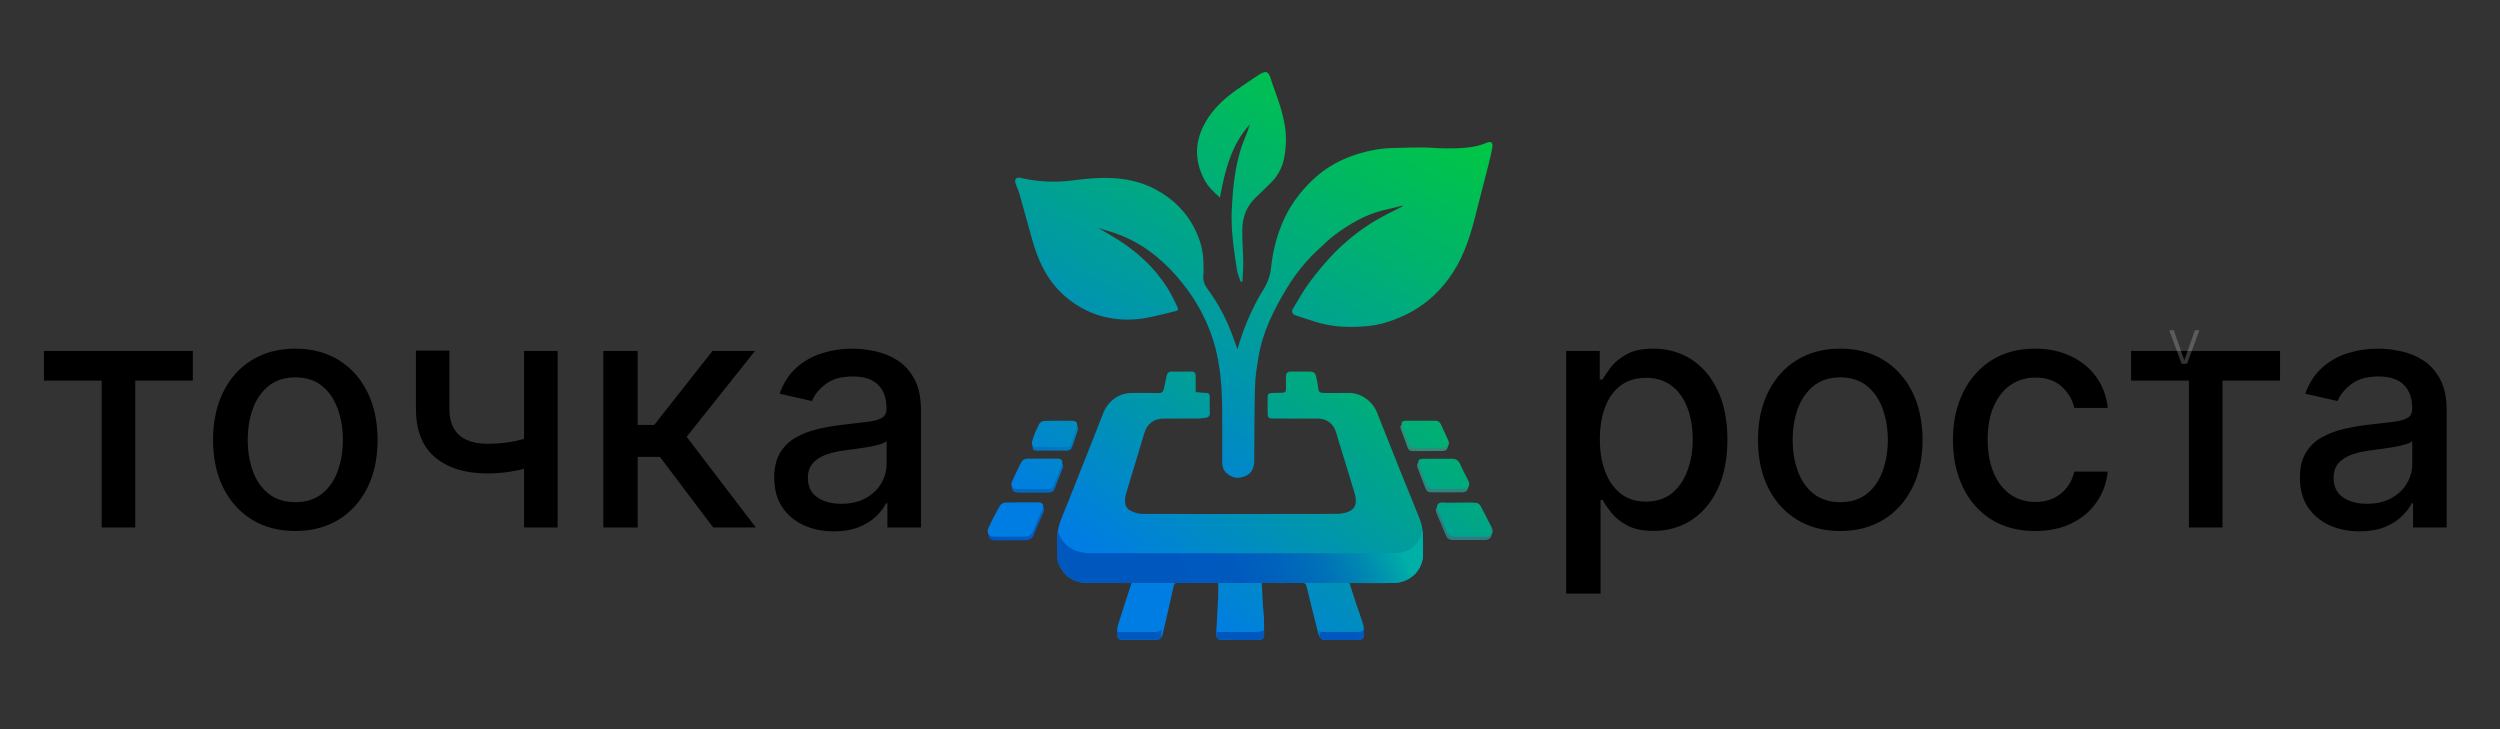 <svg width="583" height="170" viewBox="0 0 583 170" fill="none" xmlns="http://www.w3.org/2000/svg">
<rect x="0" y="0" width="583" height="170" fill="#333333" stroke="none"/>
<path d="M10.239 88.753V81.839H44.968V88.753H31.543V123H23.718V88.753H10.239ZM68.865 123.831C65.006 123.831 61.639 122.946 58.762 121.178C55.886 119.409 53.653 116.935 52.063 113.755C50.473 110.575 49.678 106.859 49.678 102.607C49.678 98.338 50.473 94.604 52.063 91.406C53.653 88.208 55.886 85.725 58.762 83.956C61.639 82.188 65.006 81.303 68.865 81.303C72.724 81.303 76.091 82.188 78.968 83.956C81.844 85.725 84.077 88.208 85.667 91.406C87.257 94.604 88.052 98.338 88.052 102.607C88.052 106.859 87.257 110.575 85.667 113.755C84.077 116.935 81.844 119.409 78.968 121.178C76.091 122.946 72.724 123.831 68.865 123.831ZM68.892 117.105C71.393 117.105 73.465 116.444 75.109 115.122C76.752 113.8 77.967 112.04 78.753 109.843C79.557 107.645 79.959 105.224 79.959 102.58C79.959 99.954 79.557 97.543 78.753 95.345C77.967 93.13 76.752 91.352 75.109 90.013C73.465 88.673 71.393 88.003 68.892 88.003C66.373 88.003 64.283 88.673 62.621 90.013C60.978 91.352 59.754 93.13 58.95 95.345C58.164 97.543 57.771 99.954 57.771 102.58C57.771 105.224 58.164 107.645 58.95 109.843C59.754 112.04 60.978 113.8 62.621 115.122C64.283 116.444 66.373 117.105 68.892 117.105ZM130.036 81.839V123H122.212V81.839H130.036ZM126.633 100.946V107.86C125.4 108.36 124.096 108.806 122.721 109.199C121.345 109.575 119.898 109.869 118.38 110.084C116.861 110.298 115.28 110.405 113.636 110.405C108.545 110.405 104.499 109.164 101.497 106.68C98.496 104.179 96.995 100.356 96.995 95.211V81.759H104.793V95.211C104.793 97.159 105.151 98.74 105.865 99.954C106.58 101.169 107.598 102.062 108.92 102.634C110.242 103.206 111.814 103.492 113.636 103.492C116.048 103.492 118.272 103.268 120.309 102.822C122.363 102.357 124.472 101.732 126.633 100.946ZM140.695 123V81.839H148.707V99.097H152.566L166.152 81.839H176.067L160.123 101.857L176.255 123H166.313L153.906 106.546H148.707V123H140.695ZM194.457 123.911C191.849 123.911 189.491 123.429 187.383 122.464C185.275 121.481 183.604 120.061 182.371 118.203C181.157 116.345 180.549 114.068 180.549 111.37C180.549 109.048 180.996 107.136 181.889 105.635C182.782 104.135 183.988 102.947 185.507 102.071C187.025 101.196 188.722 100.535 190.598 100.088C192.474 99.642 194.386 99.302 196.333 99.07C198.798 98.784 200.799 98.552 202.335 98.373C203.872 98.177 204.988 97.864 205.685 97.435C206.382 97.007 206.73 96.31 206.73 95.345V95.158C206.73 92.817 206.069 91.004 204.747 89.718C203.443 88.431 201.496 87.788 198.905 87.788C196.208 87.788 194.082 88.387 192.528 89.584C190.991 90.763 189.928 92.076 189.339 93.523L181.809 91.808C182.702 89.307 184.006 87.288 185.721 85.752C187.454 84.198 189.446 83.072 191.697 82.375C193.948 81.661 196.315 81.303 198.798 81.303C200.442 81.303 202.184 81.5 204.024 81.893C205.882 82.268 207.615 82.965 209.222 83.983C210.848 85.001 212.179 86.457 213.215 88.351C214.251 90.227 214.769 92.665 214.769 95.667V123H206.945V117.373H206.623C206.105 118.409 205.328 119.427 204.292 120.427C203.255 121.428 201.925 122.259 200.299 122.92C198.673 123.581 196.726 123.911 194.457 123.911ZM196.199 117.48C198.414 117.48 200.308 117.042 201.88 116.167C203.47 115.291 204.676 114.148 205.498 112.737C206.337 111.307 206.757 109.78 206.757 108.154V102.848C206.471 103.134 205.917 103.402 205.096 103.652C204.292 103.885 203.372 104.09 202.335 104.269C201.299 104.429 200.29 104.581 199.307 104.724C198.325 104.849 197.503 104.957 196.842 105.046C195.288 105.242 193.868 105.573 192.581 106.037C191.313 106.502 190.295 107.172 189.526 108.047C188.776 108.905 188.401 110.048 188.401 111.477C188.401 113.46 189.133 114.961 190.598 115.979C192.063 116.98 193.93 117.48 196.199 117.48ZM365.236 138.435V81.839H373.061V88.512H373.731C374.195 87.654 374.865 86.663 375.741 85.537C376.616 84.412 377.831 83.429 379.385 82.59C380.939 81.732 382.994 81.303 385.548 81.303C388.871 81.303 391.837 82.143 394.445 83.822C397.053 85.502 399.099 87.922 400.582 91.085C402.082 94.246 402.833 98.052 402.833 102.5C402.833 106.948 402.091 110.763 400.608 113.943C399.126 117.105 397.089 119.543 394.499 121.258C391.908 122.955 388.952 123.804 385.629 123.804C383.128 123.804 381.082 123.384 379.492 122.544C377.92 121.705 376.687 120.722 375.794 119.597C374.901 118.471 374.213 117.471 373.731 116.595H373.248V138.435H365.236ZM373.088 102.42C373.088 105.314 373.507 107.851 374.347 110.03C375.187 112.21 376.402 113.916 377.992 115.148C379.582 116.363 381.529 116.971 383.833 116.971C386.227 116.971 388.228 116.336 389.836 115.068C391.444 113.782 392.659 112.04 393.48 109.843C394.32 107.645 394.74 105.171 394.74 102.42C394.74 99.704 394.329 97.266 393.507 95.104C392.703 92.942 391.488 91.236 389.863 89.986C388.255 88.735 386.245 88.11 383.833 88.11C381.511 88.11 379.546 88.708 377.938 89.905C376.348 91.102 375.142 92.773 374.32 94.916C373.499 97.06 373.088 99.561 373.088 102.42ZM429.148 123.831C425.289 123.831 421.921 122.946 419.045 121.178C416.169 119.409 413.936 116.935 412.346 113.755C410.756 110.575 409.961 106.859 409.961 102.607C409.961 98.338 410.756 94.604 412.346 91.406C413.936 88.208 416.169 85.725 419.045 83.956C421.921 82.188 425.289 81.303 429.148 81.303C433.006 81.303 436.374 82.188 439.25 83.956C442.126 85.725 444.359 88.208 445.949 91.406C447.539 94.604 448.334 98.338 448.334 102.607C448.334 106.859 447.539 110.575 445.949 113.755C444.359 116.935 442.126 119.409 439.25 121.178C436.374 122.946 433.006 123.831 429.148 123.831ZM429.174 117.105C431.675 117.105 433.748 116.444 435.391 115.122C437.035 113.8 438.25 112.04 439.036 109.843C439.84 107.645 440.242 105.224 440.242 102.58C440.242 99.954 439.84 97.543 439.036 95.345C438.25 93.13 437.035 91.352 435.391 90.013C433.748 88.673 431.675 88.003 429.174 88.003C426.655 88.003 424.565 88.673 422.904 90.013C421.26 91.352 420.036 93.13 419.233 95.345C418.447 97.543 418.053 99.954 418.053 102.58C418.053 105.224 418.447 107.645 419.233 109.843C420.036 112.04 421.26 113.8 422.904 115.122C424.565 116.444 426.655 117.105 429.174 117.105ZM474.616 123.831C470.632 123.831 467.202 122.929 464.326 121.124C461.467 119.302 459.27 116.792 457.734 113.594C456.197 110.396 455.429 106.734 455.429 102.607C455.429 98.427 456.215 94.738 457.787 91.54C459.359 88.324 461.574 85.814 464.433 84.01C467.291 82.206 470.659 81.303 474.535 81.303C477.662 81.303 480.449 81.884 482.896 83.045C485.344 84.189 487.318 85.796 488.818 87.869C490.337 89.941 491.239 92.362 491.525 95.131H483.727C483.298 93.201 482.316 91.54 480.779 90.147C479.261 88.753 477.224 88.056 474.669 88.056C472.436 88.056 470.48 88.646 468.801 89.825C467.139 90.986 465.844 92.648 464.915 94.809C463.986 96.953 463.522 99.49 463.522 102.42C463.522 105.421 463.977 108.011 464.888 110.191C465.8 112.37 467.086 114.059 468.747 115.256C470.427 116.453 472.401 117.051 474.669 117.051C476.188 117.051 477.564 116.774 478.796 116.22C480.047 115.649 481.092 114.836 481.931 113.782C482.789 112.728 483.387 111.459 483.727 109.977H491.525C491.239 112.638 490.373 115.014 488.926 117.105C487.478 119.195 485.54 120.838 483.111 122.035C480.699 123.232 477.867 123.831 474.616 123.831ZM496.978 88.753V81.839H531.707V88.753H518.282V123H510.457V88.753H496.978ZM550.244 123.911C547.636 123.911 545.278 123.429 543.17 122.464C541.062 121.481 539.391 120.061 538.159 118.203C536.944 116.345 536.337 114.068 536.337 111.37C536.337 109.048 536.783 107.136 537.676 105.635C538.57 104.135 539.776 102.947 541.294 102.071C542.813 101.196 544.51 100.535 546.386 100.088C548.261 99.642 550.173 99.302 552.12 99.07C554.586 98.784 556.586 98.552 558.123 98.373C559.659 98.177 560.776 97.864 561.472 97.435C562.169 97.007 562.518 96.31 562.518 95.345V95.158C562.518 92.817 561.857 91.004 560.535 89.718C559.23 88.431 557.283 87.788 554.693 87.788C551.995 87.788 549.869 88.387 548.315 89.584C546.779 90.763 545.716 92.076 545.126 93.523L537.596 91.808C538.489 89.307 539.793 87.288 541.508 85.752C543.241 84.198 545.233 83.072 547.484 82.375C549.735 81.661 552.102 81.303 554.586 81.303C556.229 81.303 557.971 81.5 559.811 81.893C561.669 82.268 563.402 82.965 565.01 83.983C566.635 85.001 567.966 86.457 569.002 88.351C570.039 90.227 570.557 92.665 570.557 95.667V123H562.732V117.373H562.41C561.892 118.409 561.115 119.427 560.079 120.427C559.043 121.428 557.712 122.259 556.086 122.92C554.46 123.581 552.513 123.911 550.244 123.911ZM551.986 117.48C554.201 117.48 556.095 117.042 557.667 116.167C559.257 115.291 560.463 114.148 561.285 112.737C562.125 111.307 562.544 109.78 562.544 108.154V102.848C562.259 103.134 561.705 103.402 560.883 103.652C560.079 103.885 559.159 104.09 558.123 104.269C557.087 104.429 556.077 104.581 555.095 104.724C554.112 104.849 553.29 104.957 552.629 105.046C551.075 105.242 549.655 105.573 548.369 106.037C547.1 106.502 546.082 107.172 545.314 108.047C544.563 108.905 544.188 110.048 544.188 111.477C544.188 113.46 544.921 114.961 546.386 115.979C547.851 116.98 549.717 117.48 551.986 117.48Z" fill="black"/>
<path d="M238.574 126.008C239.485 126.016 240.608 125.862 240.97 124.959C241.662 123.232 242.501 121.355 243.235 119.645C243.698 118.564 243.447 118.033 242.284 118.01C239.714 117.958 237.141 117.978 234.572 118.059C234.142 118.073 233.55 118.443 233.334 118.821C232.388 120.485 231.486 122.183 230.701 123.93C230.232 124.974 230.667 126.038 232.004 126.016C233.207 125.998 233.513 126.01 234.717 126.01C235.893 126.01 237.396 125.995 238.574 126.007V126.008ZM244.386 114.89C245.054 114.888 245.644 114.714 245.919 114.024C246.555 112.423 247.188 110.821 247.792 109.209C248.118 108.341 247.746 107.808 246.822 107.803C244.524 107.79 242.227 107.803 239.931 107.805C239.258 107.805 238.668 108.019 238.35 108.645C237.62 110.087 236.891 111.533 236.235 113.012C235.714 114.185 236.206 114.874 237.495 114.888C238.617 114.902 239.738 114.892 240.858 114.892C242.034 114.892 243.21 114.895 244.386 114.892V114.89ZM248.7 105.104C249.371 105.118 249.802 104.82 250.017 104.207C250.453 102.967 250.885 101.725 251.282 100.473C251.576 99.549 251.198 98.996 250.252 98.986C248.06 98.964 245.866 98.943 243.675 99.012C243.272 99.026 242.699 99.373 242.521 99.728C241.907 100.946 241.315 102.203 240.944 103.511C240.664 104.493 240.712 105.195 242.123 105.11C243.189 105.045 244.259 105.097 245.328 105.097C246.452 105.097 247.576 105.079 248.7 105.104Z" fill="url(#paint0_linear_1751_19433)"/>
<path d="M256.082 53.138C258.09 54.356 260.253 55.52 262.258 56.916C266.874 60.132 270.731 64.095 273.38 69.152C273.793 69.94 274.148 70.76 274.561 71.55C274.841 72.087 274.771 72.407 274.143 72.553C271.796 73.099 269.471 73.769 267.101 74.175C265.372 74.472 263.578 74.602 261.83 74.509C256.651 74.237 252.076 72.382 248.15 68.899C244.168 65.366 242.06 60.783 240.677 55.758C239.702 52.211 238.723 48.665 237.713 45.129C237.491 44.352 237.097 43.625 236.848 42.853C236.496 41.754 236.986 41.241 238.103 41.5C241.215 42.221 244.374 42.484 247.551 42.313C249.571 42.204 251.577 41.865 253.594 41.684C259.082 41.191 264.458 41.507 269.461 44.166C273.568 46.351 276.76 49.485 278.791 53.72C279.922 56.08 280.618 58.585 280.641 61.239C280.649 62.244 280.736 63.258 280.62 64.248C280.46 65.599 281.032 66.621 281.769 67.628C284.23 70.984 286.114 74.653 287.544 78.565C287.874 79.468 288.191 80.378 288.581 81.467C289.723 77.311 291.313 73.548 293.217 69.922C293.895 68.63 294.796 67.45 295.392 66.125C295.892 65.016 296.275 63.791 296.396 62.584C296.767 58.915 297.61 55.394 299.043 51.999C300.681 48.119 303.098 44.809 306.123 41.947C308.69 39.518 311.647 37.697 314.963 36.478C318.135 35.313 321.393 34.599 324.776 34.519C327.1 34.464 329.425 34.37 331.749 34.381C333.525 34.39 335.3 34.61 337.076 34.605C340.377 34.595 343.692 34.605 346.817 33.246C347.593 32.907 348.171 33.284 348.042 34.144C347.827 35.585 347.473 37.009 347.115 38.424C346.023 42.74 344.906 47.05 343.791 51.36C342.526 56.254 340.818 60.964 337.788 65.054C335.075 68.718 331.665 71.595 327.539 73.526C324.758 74.828 321.873 75.797 318.772 76.055C315.153 76.355 311.562 76.347 308.037 75.399C306.052 74.864 304.103 74.187 302.148 73.543C301.378 73.289 301.092 72.701 301.501 72.015C302.776 69.885 304.004 67.709 305.473 65.718C307.116 63.49 308.922 61.369 310.812 59.348C312.288 57.771 313.945 56.347 315.622 54.982C318.846 52.362 322.46 50.372 326.185 48.582C326.542 48.411 326.904 48.247 327.215 47.92C325.602 48.307 323.983 48.674 322.377 49.082C318.101 50.164 314.403 52.404 310.925 55.042C309.845 55.862 308.889 56.85 307.874 57.76C304.73 60.578 302.097 63.836 299.931 67.458C296.982 72.391 294.413 77.504 293.476 83.273C293.119 85.471 292.739 87.691 292.678 89.909C292.52 95.761 292.514 101.616 292.487 107.471C292.479 109.151 291.898 110.411 290.315 111.064C288.731 111.716 287.279 111.492 285.999 110.302C285.211 109.568 285.014 108.618 285.014 107.602C285.014 105.472 285.057 103.343 285.04 101.211C285.016 97.892 285.067 94.569 284.887 91.258C284.634 86.588 283.958 81.98 282.304 77.56C280.868 73.725 278.931 70.176 276.452 66.944C275.25 65.376 273.956 63.866 272.573 62.458C268.501 58.316 263.725 55.328 258.111 53.777C257.396 53.579 256.694 53.334 256.077 53.138H256.082ZM290.56 31.579C288.149 37.079 287.534 42.933 287.251 48.836C287.025 53.543 287.728 58.193 288.43 62.828C288.58 63.819 289.025 64.764 289.335 65.73C289.466 65.713 289.596 65.695 289.728 65.678C289.8 64.183 289.945 62.687 289.927 61.193C289.897 58.624 289.663 56.055 289.705 53.488C289.747 50.677 290.683 48.157 292.736 46.152C294.013 44.903 295.339 43.701 296.581 42.416C298.16 40.785 299.135 38.766 299.516 36.559C299.83 34.743 299.975 32.847 299.832 31.016C299.681 29.075 299.225 27.133 298.681 25.255C297.993 22.878 297.038 20.582 296.288 18.221C295.827 16.769 295.334 16.477 294.004 17.16C293.837 17.247 293.683 17.356 293.527 17.461C291.818 18.613 290.091 19.735 288.407 20.924C285.93 22.674 283.656 24.669 281.932 27.195C278.737 31.878 278.164 36.813 280.871 41.94C281.735 43.575 283.067 44.82 284.493 46.05C285.649 39.797 287.111 33.792 291.469 28.989C291.17 29.852 290.926 30.742 290.56 31.577V31.579Z" fill="url(#paint1_linear_1751_19433)"/>
<path d="M336.269 117.941C335.039 117.83 334.514 118.655 335.055 119.845C335.81 121.507 336.479 123.207 337.19 124.889C337.504 125.634 338.085 125.936 338.867 125.935C341.357 125.928 343.846 125.938 346.336 125.93C347.597 125.925 348.176 124.919 347.594 123.773C346.727 122.065 345.892 120.34 344.967 118.665C344.785 118.335 344.275 118.021 343.898 117.998C342.591 117.916 341.273 117.966 339.961 117.966C338.729 117.966 337.491 118.052 336.271 117.941H336.269ZM340.956 114.808C342.198 114.798 342.703 113.937 342.139 112.816C341.51 111.566 340.821 110.341 340.275 109.054C339.869 108.096 339.233 107.733 338.252 107.741C336.088 107.761 333.924 107.739 331.761 107.748C330.482 107.753 330.218 108.15 330.685 109.398C331.25 110.905 331.843 112.403 332.424 113.904C332.671 114.541 333.113 114.835 333.809 114.818C334.986 114.79 336.164 114.81 337.343 114.81C338.548 114.81 339.754 114.818 340.959 114.808H340.956ZM327.587 98.876C326.684 98.883 326.4 99.271 326.704 100.131C327.204 101.542 327.735 102.943 328.246 104.351C328.445 104.899 328.788 105.193 329.401 105.188C331.73 105.173 334.059 105.196 336.387 105.175C337.44 105.165 337.897 104.416 337.47 103.45C336.927 102.228 336.358 101.019 335.807 99.801C335.516 99.153 335.037 98.854 334.327 98.868C333.231 98.889 332.134 98.874 331.039 98.874C329.888 98.874 328.738 98.869 327.587 98.876Z" fill="url(#paint2_linear_1751_19433)"/>
<path d="M263.889 135.965C260.87 135.965 257.941 135.979 255.013 135.959C254.007 135.952 252.977 135.98 252.001 135.78C249.4 135.245 247.6 133.709 246.871 131.078C246.669 130.349 246.614 129.559 246.611 128.797C246.606 126.977 246.417 125.105 246.779 123.352C247.177 121.426 248.078 119.6 248.808 117.75C251.634 110.595 254.507 103.458 257.304 96.291C258.38 93.537 260.947 91.641 263.891 91.639C265.975 91.639 268.059 91.596 270.139 91.661C270.953 91.686 271.277 91.335 271.425 90.627C271.637 89.612 271.877 88.605 272.075 87.588C272.21 86.896 272.589 86.636 273.28 86.649C274.787 86.679 276.296 86.689 277.801 86.645C278.578 86.622 278.824 87.009 278.828 87.688C278.834 88.927 278.829 90.163 278.829 91.438C279.663 91.51 280.421 91.624 281.178 91.624C281.896 91.624 282.148 91.913 282.128 92.619C282.094 93.836 282.081 95.054 282.133 96.269C282.166 97.022 281.781 97.342 281.158 97.433C280.457 97.536 279.745 97.596 279.036 97.601C276.487 97.621 273.938 97.611 271.389 97.614C269.1 97.616 267.526 98.786 266.87 100.964C265.477 105.58 264.079 110.192 262.689 114.808C262.564 115.225 262.434 115.652 262.391 116.082C262.176 118.293 262.913 119.02 265.108 119.664C265.699 119.839 266.351 119.854 266.975 119.854C281.831 119.864 296.685 119.872 311.541 119.839C312.549 119.837 313.639 119.698 314.549 119.294C316.147 118.585 316.542 117.196 315.886 114.981C314.624 110.728 313.292 106.494 311.991 102.253C311.84 101.758 311.7 101.262 311.554 100.765C310.983 98.834 309.375 97.618 307.371 97.614C303.972 97.609 300.574 97.614 297.175 97.608C295.716 97.604 295.604 97.481 295.604 95.999C295.604 94.92 295.599 93.841 295.604 92.761C295.609 91.868 295.82 91.659 296.721 91.638C297.515 91.618 298.308 91.604 299.102 91.585C299.676 91.57 299.916 91.296 299.89 90.693C299.849 89.727 299.882 88.757 299.879 87.788C299.877 87.041 300.235 86.659 300.98 86.657C302.489 86.657 303.995 86.641 305.503 86.664C306.408 86.677 306.778 87.027 306.947 87.921C307.108 88.781 307.357 89.635 307.406 90.5C307.46 91.45 307.97 91.643 308.748 91.639C310.666 91.631 312.585 91.671 314.503 91.629C317.321 91.57 320.078 93.555 321.104 96.16C322.816 100.505 324.538 104.846 326.28 109.179C327.916 113.251 329.625 117.297 331.209 121.389C331.603 122.407 331.751 123.559 331.817 124.661C331.906 126.147 331.842 127.577 331.85 129.071C331.87 133.213 328.612 135.871 325 135.947C321.604 136.02 318.205 135.962 314.703 135.962C315.215 137.559 315.698 139.105 316.206 140.64C316.78 142.379 317.438 144.092 317.937 145.852C318.145 146.592 318.104 147.426 318.061 148.211C318.02 148.961 317.412 149.209 316.77 149.215C314.195 149.238 311.618 149.248 309.042 149.215C308.191 149.205 307.659 148.729 307.441 147.842C306.531 144.132 305.571 140.436 304.674 136.722C304.53 136.122 304.316 135.937 303.709 135.946C300.831 135.979 297.953 135.96 295.075 135.96H294.244C294.34 137.833 294.42 139.618 294.527 141.399C294.578 142.249 294.729 143.092 294.756 143.942C294.798 145.34 294.779 146.742 294.78 148.141C294.78 148.941 294.223 149.209 293.59 149.215C290.739 149.245 287.889 149.247 285.039 149.217C284.001 149.207 283.574 148.755 283.622 147.723C283.75 144.894 283.941 142.067 284.072 139.238C284.122 138.173 284.08 137.106 284.08 135.989C284.034 135.985 283.876 135.962 283.717 135.962C280.646 135.96 277.578 135.969 274.507 135.951C274.01 135.947 273.826 136.073 273.709 136.61C272.902 140.315 272.048 144.009 271.185 147.701C270.914 148.858 270.401 149.225 269.188 149.228C266.804 149.235 264.419 149.237 262.034 149.228C260.924 149.223 260.599 148.976 260.526 147.857C260.48 147.14 260.521 146.37 260.732 145.691C261.735 142.462 262.809 139.254 263.885 135.96L263.889 135.965ZM336.527 117.184C335.297 117.073 334.772 117.898 335.314 119.088C336.068 120.75 336.738 122.45 337.448 124.132C337.762 124.877 338.343 125.179 339.126 125.178C341.616 125.171 344.104 125.181 346.594 125.173C347.855 125.168 348.434 124.162 347.852 123.016C346.985 121.308 346.15 119.583 345.226 117.908C345.043 117.578 344.533 117.264 344.157 117.241C342.849 117.159 341.532 117.209 340.219 117.209C338.988 117.209 337.749 117.295 336.529 117.184H336.527ZM238.395 125.158C239.306 125.166 240.429 125.012 240.791 124.109C241.483 122.382 242.322 120.504 243.055 118.794C243.519 117.714 243.268 117.182 242.105 117.159C239.534 117.108 236.962 117.128 234.393 117.209C233.962 117.222 233.37 117.592 233.155 117.971C232.209 119.634 231.306 121.333 230.522 123.079C230.053 124.124 230.487 125.188 231.824 125.166C233.028 125.148 233.334 125.159 234.538 125.159C235.714 125.159 237.217 125.145 238.395 125.156V125.158ZM341.214 114.051C342.456 114.041 342.961 113.18 342.397 112.059C341.769 110.809 341.08 109.584 340.534 108.297C340.127 107.339 339.491 106.976 338.511 106.984C336.346 107.004 334.182 106.982 332.019 106.991C330.74 106.996 330.477 107.393 330.944 108.641C331.508 110.148 332.102 111.646 332.682 113.147C332.929 113.784 333.371 114.078 334.067 114.061C335.244 114.033 336.422 114.053 337.601 114.053C338.807 114.053 340.012 114.061 341.218 114.051H341.214ZM244.207 114.04C244.874 114.038 245.465 113.864 245.739 113.173C246.376 111.573 247.009 109.971 247.613 108.359C247.938 107.49 247.567 106.958 246.642 106.953C244.345 106.939 242.047 106.953 239.751 106.954C239.079 106.954 238.488 107.168 238.171 107.794C237.441 109.237 236.712 110.683 236.056 112.162C235.535 113.334 236.026 114.023 237.316 114.038C238.437 114.051 239.559 114.041 240.679 114.041C241.855 114.041 243.031 114.045 244.207 114.041V114.04ZM327.845 98.119C326.942 98.126 326.658 98.514 326.962 99.374C327.462 100.785 327.993 102.186 328.505 103.594C328.704 104.142 329.046 104.436 329.659 104.431C331.988 104.416 334.317 104.439 336.646 104.418C337.698 104.408 338.155 103.659 337.728 102.693C337.185 101.471 336.616 100.262 336.065 99.044C335.774 98.396 335.295 98.097 334.585 98.111C333.49 98.132 332.393 98.117 331.297 98.117C330.146 98.117 328.997 98.112 327.845 98.119ZM248.521 104.253C249.192 104.268 249.622 103.969 249.838 103.357C250.274 102.117 250.706 100.875 251.103 99.623C251.397 98.698 251.019 98.145 250.073 98.135C247.881 98.114 245.687 98.092 243.496 98.162C243.093 98.175 242.519 98.522 242.342 98.878C241.728 100.096 241.136 101.353 240.765 102.661C240.485 103.642 240.533 104.344 241.944 104.26C243.009 104.195 244.08 104.247 245.149 104.247C246.272 104.247 247.397 104.228 248.521 104.253Z" fill="url(#paint3_linear_1751_19433)"/>
<path d="M331.842 129.888C331.842 130.039 331.827 130.19 331.794 130.337C331.651 130.998 331.181 132.841 329.651 134.171C328.293 135.351 326.643 135.952 324.895 135.952L254.42 135.947C253.917 135.947 252.436 135.911 251.854 135.786C251.854 135.786 251.048 135.633 249.756 134.951C248.614 134.348 247.884 133.364 247.06 131.979C246.84 131.609 246.682 131.204 246.587 130.782L246.564 130.679C246.564 130.679 246.559 127.074 246.559 125.971C246.559 124.869 246.664 124.044 246.664 124.044C246.664 124.044 247.407 125.674 248.026 126.365C248.644 127.055 249.07 127.547 250.471 128.236C251.152 128.571 252.043 128.789 252.866 128.9C253.688 129.011 254.481 129.006 254.912 129.008C261.928 129.013 323.402 129.054 325.309 129.008C327.332 128.958 328.872 128.211 329.5 127.63C331.661 125.636 331.549 123.886 331.715 123.518" fill="url(#paint4_linear_1751_19433)"/>
<path d="M260.546 146.852C260.546 146.852 260.518 147.375 261.011 147.375C261.504 147.375 269.094 147.375 269.612 147.375C270.13 147.375 270.887 146.852 270.887 146.852L270.783 148.661C270.783 148.661 270.724 149.189 269.683 149.207C268.838 149.222 262.351 149.207 261.541 149.207C260.59 149.207 260.523 148.191 260.523 148.191C260.523 148.191 260.513 147.643 260.513 147.326C260.513 147.009 260.544 146.852 260.544 146.852H260.546Z" fill="url(#paint5_linear_1751_19433)"/>
<path d="M283.692 146.852C283.692 146.852 283.664 147.375 284.158 147.375C284.651 147.375 292.241 147.391 292.759 147.375C294.708 147.313 294.767 146.852 294.767 146.852C294.767 146.852 294.807 147.919 294.807 148.21C294.807 148.935 294.404 149.202 293.187 149.246C292.341 149.275 285.5 149.207 284.69 149.207C283.74 149.207 283.672 148.191 283.672 148.191C283.672 148.191 283.663 147.643 283.663 147.326C283.663 147.009 283.694 146.852 283.694 146.852H283.692Z" fill="url(#paint6_linear_1751_19433)"/>
<path d="M307.701 146.831C307.701 146.831 307.786 147.372 308.206 147.372C308.699 147.372 316.289 147.382 316.807 147.372C318.04 147.347 318.072 146.582 318.072 146.582C318.072 146.582 318.105 147.812 318.105 148.103C318.105 148.85 317.812 149.283 315.939 149.243C315.093 149.225 309.978 149.238 309.168 149.243C307.985 149.252 307.669 148.441 307.669 148.441C307.669 148.441 307.707 147.643 307.707 147.324C307.707 147.005 307.699 146.831 307.699 146.831H307.701Z" fill="url(#paint7_linear_1751_19433)"/>
<g clip-path="url(#clip0_1751_19433)">
<path d="M506.908 76.995L509.336 83.882H509.432L511.861 76.995H512.899L509.895 85.176H508.873L505.869 76.995H506.908Z" fill="white" fill-opacity="0.2"/>
</g>
<defs>
<linearGradient id="paint0_linear_1751_19433" x1="258.482" y1="87.941" x2="231.711" y2="126.284" gradientUnits="userSpaceOnUse">
<stop stop-color="#008EBE"/>
<stop offset="0.43" stop-color="#0078BE"/>
<stop offset="0.98" stop-color="#0058BF"/>
</linearGradient>
<linearGradient id="paint1_linear_1751_19433" x1="309.618" y1="11.589" x2="255.64" y2="111.761" gradientUnits="userSpaceOnUse">
<stop stop-color="#00C742"/>
<stop offset="0.29" stop-color="#00B36C"/>
<stop offset="0.93" stop-color="#0082D6"/>
<stop offset="1" stop-color="#007DE3"/>
</linearGradient>
<linearGradient id="paint2_linear_1751_19433" x1="337.16" y1="100.649" x2="337.241" y2="122.083" gradientUnits="userSpaceOnUse">
<stop stop-color="#308E76"/>
<stop offset="1" stop-color="#307B80"/>
</linearGradient>
<linearGradient id="paint3_linear_1751_19433" x1="333.698" y1="55.405" x2="265.868" y2="152.556" gradientUnits="userSpaceOnUse">
<stop stop-color="#00C742"/>
<stop offset="0.15" stop-color="#00BD57"/>
<stop offset="0.45" stop-color="#00A38E"/>
<stop offset="0.88" stop-color="#007DE3"/>
</linearGradient>
<linearGradient id="paint4_linear_1751_19433" x1="321.627" y1="113.1" x2="254.632" y2="144.832" gradientUnits="userSpaceOnUse">
<stop offset="0.02" stop-color="#00B0A8"/>
<stop offset="0.05" stop-color="#00A6AA"/>
<stop offset="0.15" stop-color="#0089B1"/>
<stop offset="0.26" stop-color="#0073B7"/>
<stop offset="0.38" stop-color="#0064BB"/>
<stop offset="0.52" stop-color="#005ABE"/>
<stop offset="0.71" stop-color="#0058BF"/>
</linearGradient>
<linearGradient id="paint5_linear_1751_19433" x1="274.204" y1="143.747" x2="265.829" y2="147.715" gradientUnits="userSpaceOnUse">
<stop offset="0.02" stop-color="#00B0A8"/>
<stop offset="0.05" stop-color="#00A6AA"/>
<stop offset="0.15" stop-color="#0089B1"/>
<stop offset="0.26" stop-color="#0073B7"/>
<stop offset="0.38" stop-color="#0064BB"/>
<stop offset="0.52" stop-color="#005ABE"/>
<stop offset="0.71" stop-color="#0058BF"/>
</linearGradient>
<linearGradient id="paint6_linear_1751_19433" x1="298.272" y1="143.481" x2="289.343" y2="147.709" gradientUnits="userSpaceOnUse">
<stop offset="0.02" stop-color="#00B0A8"/>
<stop offset="0.05" stop-color="#00A6AA"/>
<stop offset="0.15" stop-color="#0089B1"/>
<stop offset="0.26" stop-color="#0073B7"/>
<stop offset="0.38" stop-color="#0064BB"/>
<stop offset="0.52" stop-color="#005ABE"/>
<stop offset="0.71" stop-color="#0058BF"/>
</linearGradient>
<linearGradient id="paint7_linear_1751_19433" x1="321.548" y1="143.64" x2="313.026" y2="147.677" gradientUnits="userSpaceOnUse">
<stop offset="0.02" stop-color="#00B0A8"/>
<stop offset="0.05" stop-color="#00A6AA"/>
<stop offset="0.15" stop-color="#0089B1"/>
<stop offset="0.26" stop-color="#0073B7"/>
<stop offset="0.38" stop-color="#0064BB"/>
<stop offset="0.52" stop-color="#005ABE"/>
<stop offset="0.71" stop-color="#0058BF"/>
</linearGradient>
<clipPath id="clip0_1751_19433">
<rect width="16.553" height="8.877" fill="white" transform="translate(500.986 75.959)"/>
</clipPath>
</defs>
</svg>
